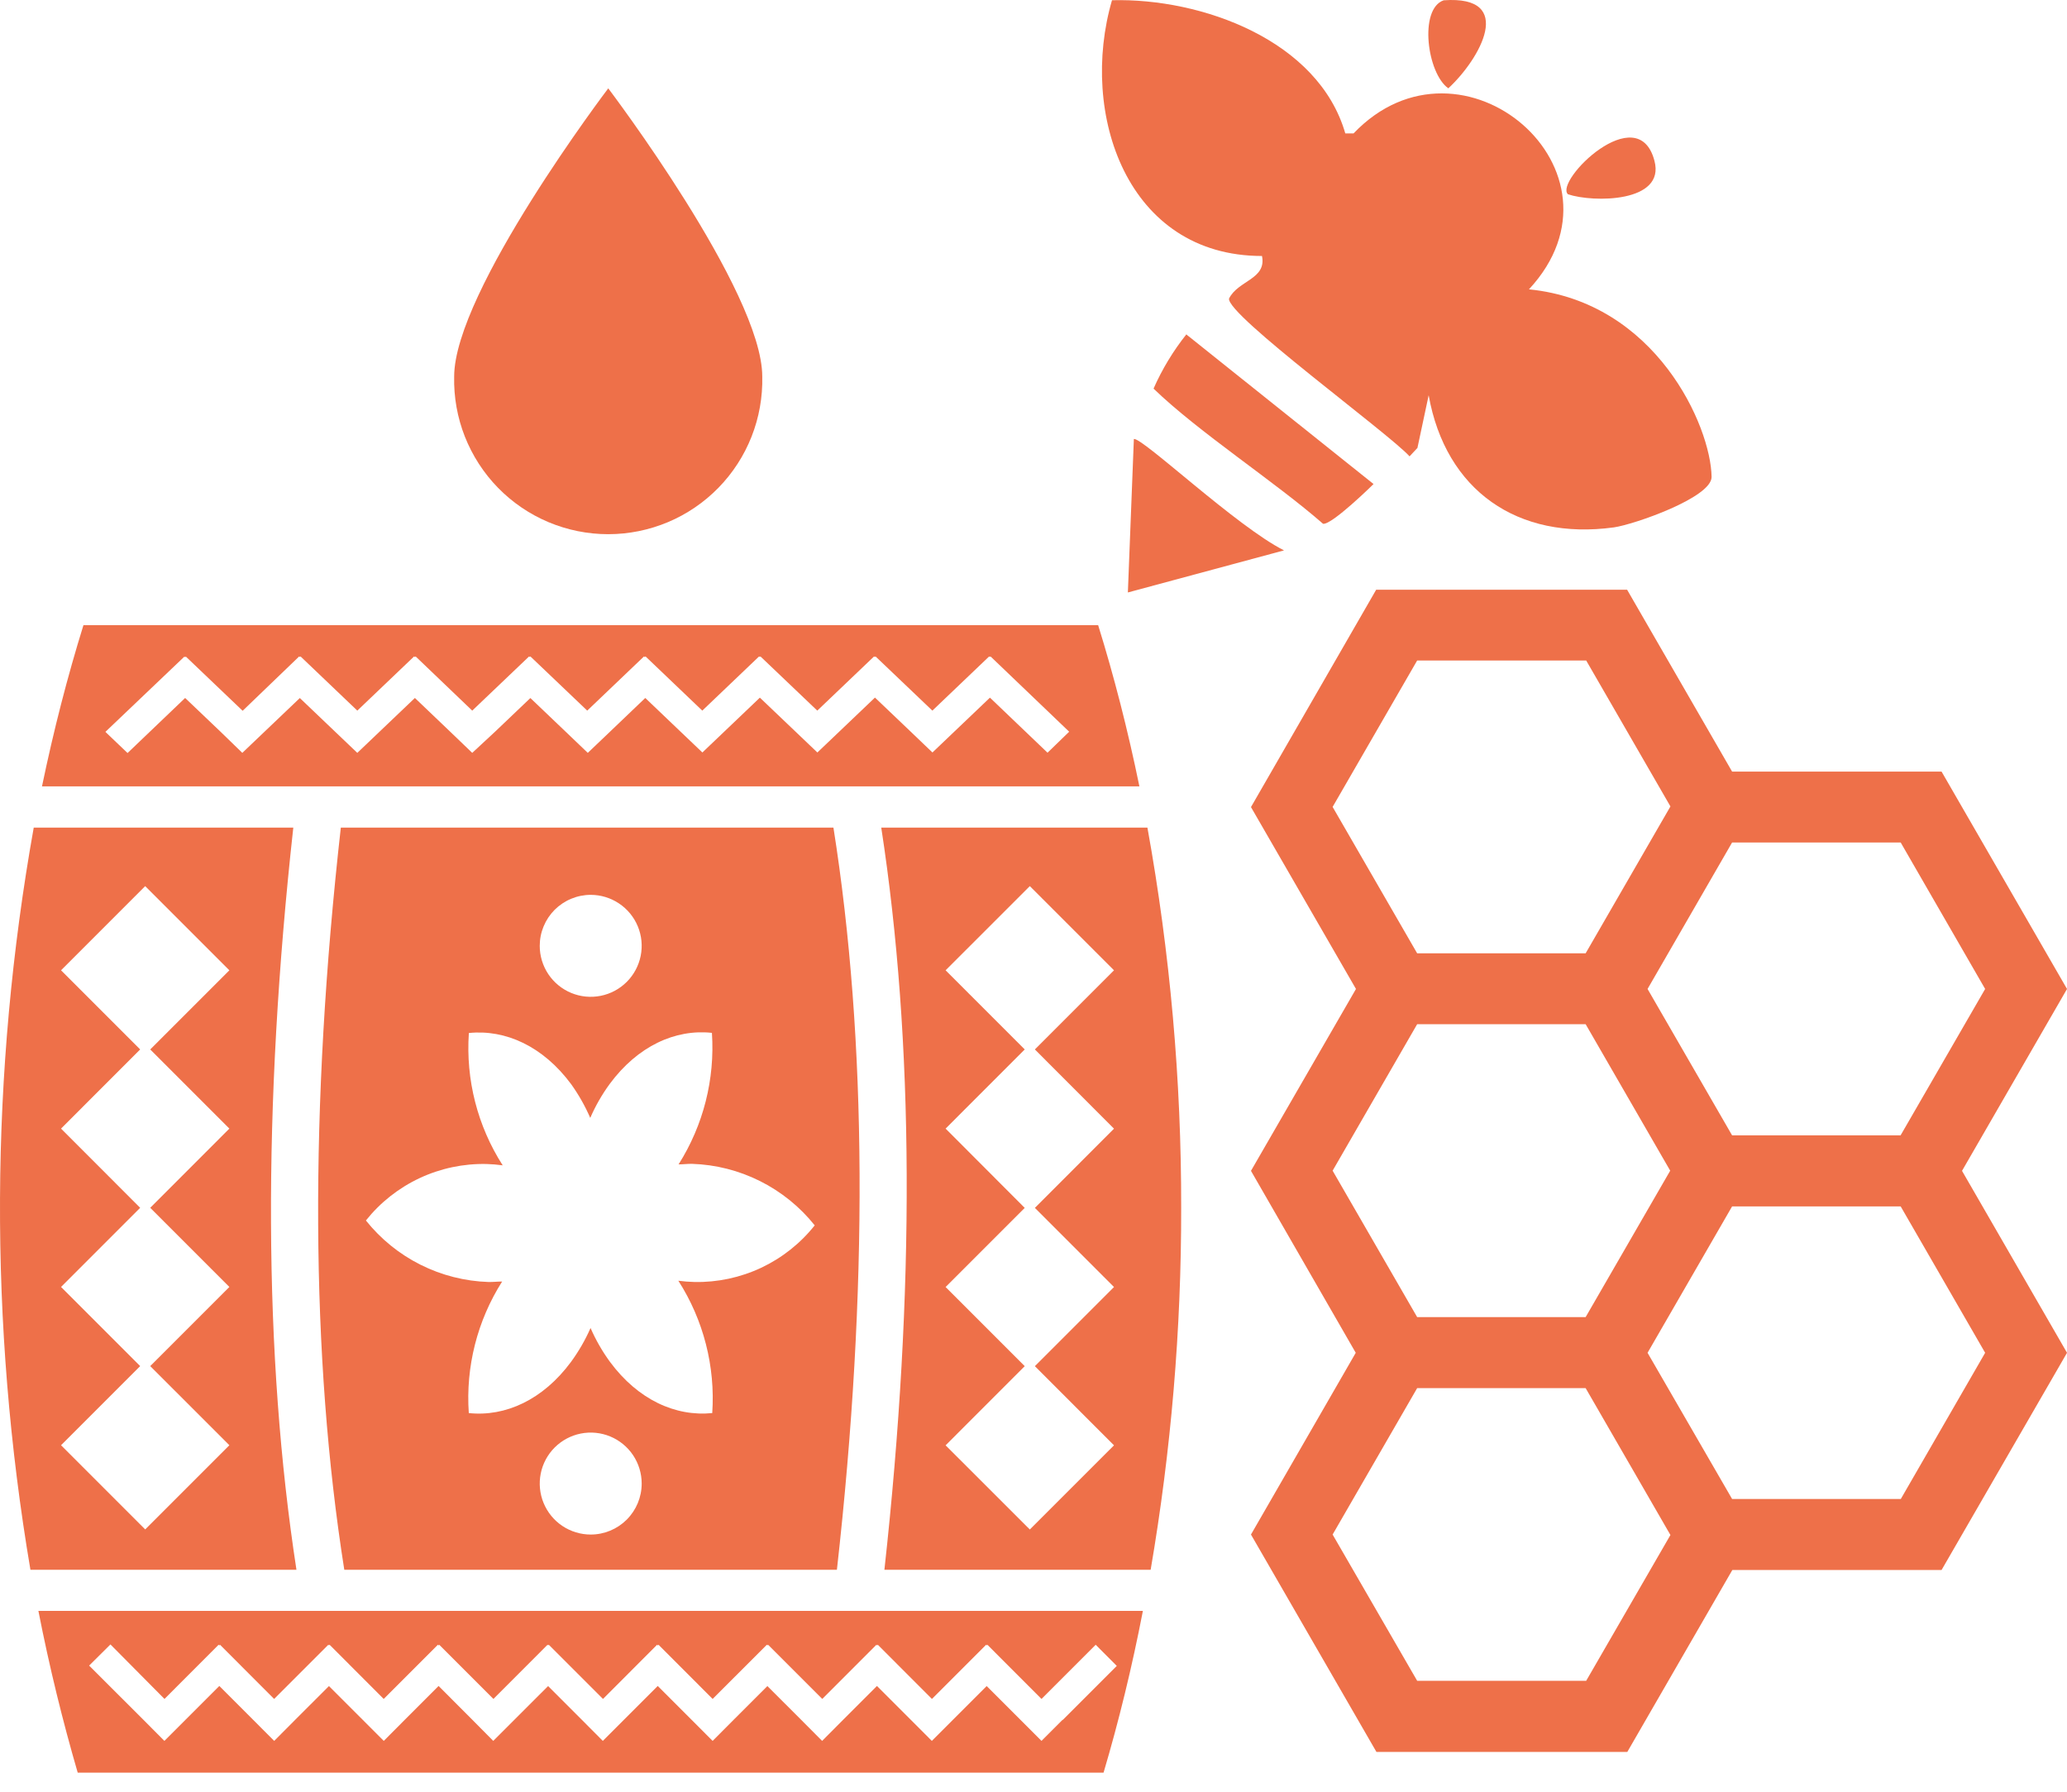 <?xml version="1.0" encoding="UTF-8"?> <svg xmlns="http://www.w3.org/2000/svg" width="90" height="78" viewBox="0 0 90 78" fill="none"><path d="M58.576 5.808H58.936C63.648 0.873 71.33 7.469 66.573 12.596C72.101 13.144 74.495 18.555 74.525 20.764C74.525 21.665 71.128 22.84 70.268 22.959C66.083 23.531 62.946 21.357 62.206 17.206L61.717 19.5L61.374 19.867C60.491 18.881 53.394 13.702 53.514 12.997C53.911 12.199 55.155 12.161 54.949 11.144C49.069 11.144 46.98 4.948 48.418 0.01C52.319 -0.093 57.408 1.753 58.576 5.808Z" fill="#EE7049"></path><path d="M51.662 14.565L59.806 21.072C59.806 21.072 57.994 22.86 57.607 22.802C55.525 20.98 52.189 18.815 50.227 16.918C50.601 16.07 51.084 15.273 51.662 14.548" fill="#EE7049"></path><path d="M55.908 23.96L49.109 25.792L49.37 19.11C49.753 19.049 53.856 22.932 55.908 23.96Z" fill="#EE7049"></path><path d="M68.269 8.456C67.673 7.88 71.317 4.267 72.036 6.997C72.529 8.829 69.361 8.826 68.269 8.456Z" fill="#EE7049"></path><path d="M62.86 0.013C66.021 -0.213 64.439 2.571 63.062 3.845C62.134 3.195 61.774 0.383 62.86 0.013Z" fill="#EE7049"></path><path d="M90.001 43.053L84.538 33.59H75.418L70.846 25.672H59.921L54.469 35.135L59.041 43.053L54.469 50.971L59.031 58.892L54.469 66.804L59.931 76.266H70.856L75.428 68.348H84.538L90.001 58.892L85.429 50.971L90.001 43.053ZM86.436 43.053L82.754 49.426H75.418L71.737 43.053L75.418 36.676H82.758L86.436 43.053ZM61.705 28.754H69.065L72.733 35.107L69.041 41.501H61.705L58.024 35.128L61.705 28.754ZM61.705 44.587H69.041L72.723 50.964L69.041 57.338H61.705L58.024 50.964L61.705 44.587ZM69.065 73.17H61.705L58.024 66.804L61.705 60.43H69.041L72.733 66.824L69.065 73.17ZM82.764 65.256H75.418L71.737 58.892L75.418 52.519H82.758L86.436 58.892L82.764 65.256Z" fill="#EE7049"></path><path d="M33.19 16.394C33.21 17.288 33.052 18.176 32.724 19.008C32.396 19.839 31.905 20.597 31.28 21.236C30.655 21.875 29.909 22.383 29.085 22.73C28.261 23.076 27.376 23.255 26.483 23.255C25.589 23.255 24.704 23.076 23.88 22.73C23.056 22.383 22.31 21.875 21.685 21.236C21.06 20.597 20.57 19.839 20.241 19.008C19.913 18.176 19.755 17.288 19.775 16.394C19.775 12.688 26.484 3.846 26.484 3.846C26.484 3.846 33.19 12.688 33.19 16.394Z" fill="#EE7049"></path><path d="M36.289 36.028H14.84C13.47 48.221 13.528 59.084 14.991 68.338H36.44C37.81 56.146 37.752 45.286 36.289 36.028ZM25.72 38.956C26.159 38.956 26.588 39.087 26.953 39.331C27.318 39.574 27.603 39.921 27.771 40.327C27.939 40.732 27.983 41.178 27.897 41.609C27.811 42.039 27.6 42.435 27.29 42.745C26.979 43.055 26.584 43.267 26.153 43.352C25.723 43.438 25.277 43.394 24.871 43.226C24.466 43.058 24.119 42.774 23.875 42.409C23.631 42.044 23.501 41.615 23.501 41.176C23.501 40.884 23.558 40.596 23.67 40.327C23.782 40.057 23.945 39.813 24.151 39.606C24.357 39.401 24.602 39.237 24.871 39.126C25.14 39.014 25.429 38.956 25.72 38.956ZM25.72 66.804C25.281 66.804 24.852 66.673 24.487 66.43C24.122 66.186 23.838 65.839 23.67 65.434C23.502 65.028 23.458 64.582 23.544 64.151C23.629 63.721 23.841 63.325 24.151 63.015C24.462 62.705 24.857 62.493 25.287 62.408C25.718 62.322 26.164 62.366 26.57 62.534C26.975 62.702 27.322 62.986 27.566 63.351C27.809 63.716 27.94 64.145 27.94 64.584C27.94 65.173 27.706 65.737 27.29 66.154C26.873 66.57 26.309 66.804 25.72 66.804ZM30.241 55.81C30.005 55.804 29.77 55.786 29.536 55.755C30.633 57.467 31.15 59.487 31.012 61.516C29.416 61.677 27.779 60.937 26.559 59.286C26.224 58.828 25.941 58.334 25.713 57.813C25.484 58.333 25.199 58.827 24.864 59.286C23.645 60.937 22.008 61.684 20.412 61.516C20.272 59.501 20.781 57.494 21.864 55.789C21.669 55.789 21.474 55.813 21.275 55.81C20.244 55.777 19.232 55.521 18.309 55.058C17.387 54.596 16.576 53.938 15.932 53.132C16.559 52.346 17.359 51.715 18.27 51.288C19.18 50.862 20.177 50.651 21.183 50.673C21.419 50.68 21.654 50.699 21.888 50.731C20.791 49.019 20.275 46.999 20.415 44.971C22.008 44.806 23.645 45.546 24.868 47.197C25.196 47.655 25.475 48.148 25.7 48.666C25.927 48.144 26.21 47.649 26.546 47.19C27.765 45.539 29.402 44.792 30.998 44.964C31.134 46.978 30.626 48.984 29.546 50.69C29.738 50.69 29.933 50.663 30.131 50.666C31.163 50.699 32.174 50.956 33.097 51.419C34.019 51.881 34.83 52.538 35.474 53.344C34.85 54.13 34.053 54.761 33.146 55.189C32.238 55.616 31.244 55.829 30.241 55.81Z" fill="#EE7049"></path><path d="M1.672 70.129C2.151 72.574 2.73 74.924 3.384 77.17H48.05C48.715 74.927 49.29 72.574 49.763 70.129H1.672ZM46.27 74.865L45.348 75.787L44.427 74.865L42.961 73.4L41.495 74.865L40.574 75.787L39.653 74.865L38.184 73.396L36.714 74.865L35.797 75.787L34.879 74.865L33.413 73.4L31.947 74.865L31.029 75.787L30.108 74.865L28.639 73.396L27.169 74.865L26.248 75.787L25.33 74.865L23.865 73.4L22.399 74.865L21.477 75.787L20.563 74.865L19.097 73.396L17.628 74.865L16.71 75.787L15.789 74.865L14.323 73.4L12.857 74.865L11.939 75.787L11.018 74.865L9.549 73.396L8.08 74.865L7.158 75.787L6.241 74.865L3.881 72.509L4.809 71.588L7.162 73.961L9.518 71.602L9.549 71.632L9.58 71.602L11.936 73.961L14.296 71.602L14.323 71.629L14.351 71.602L16.707 73.961L19.066 71.602L19.097 71.632L19.125 71.602L21.484 73.961L23.841 71.602L23.868 71.629L23.895 71.602L26.255 73.961L28.611 71.602L28.642 71.632L28.673 71.602L31.029 73.961L33.389 71.602L33.416 71.629L33.444 71.602L35.803 73.961L38.16 71.602L38.191 71.632L38.221 71.602L40.578 73.961L42.937 71.602L42.965 71.629L42.992 71.602L45.348 73.961L47.708 71.602L48.626 72.523L46.27 74.879V74.865Z" fill="#EE7049"></path><path d="M47.813 27.217H3.633C2.939 29.45 2.337 31.789 1.828 34.234H49.611C49.109 31.789 48.509 29.448 47.813 27.21M45.611 32.768L43.104 30.371L41.566 31.837L40.6 32.758L39.638 31.837L38.097 30.368L36.556 31.837L35.59 32.758L34.624 31.837L33.086 30.371L31.549 31.837L30.583 32.758L29.617 31.837L28.096 30.385L26.559 31.854L25.593 32.775L24.63 31.854L23.093 30.388L21.555 31.854L20.562 32.775L19.603 31.854L18.065 30.385L16.524 31.854L15.558 32.775L14.592 31.854L13.055 30.388L11.517 31.854L10.551 32.775L9.602 31.854L8.061 30.385L5.554 32.782L4.589 31.861L8.03 28.583L8.061 28.614L8.092 28.583L10.565 30.943L13.027 28.576L13.055 28.604L13.085 28.576L15.558 30.936L18.031 28.576L18.065 28.607L18.096 28.576L20.562 30.936L23.038 28.576L23.065 28.604L23.093 28.576L25.569 30.936L28.041 28.576L28.072 28.607L28.107 28.576L30.579 30.936L33.052 28.576L33.083 28.604L33.11 28.576L35.586 30.936L38.059 28.576L38.09 28.607L38.121 28.576L40.597 30.936L43.07 28.576L43.097 28.604L43.128 28.576L46.553 31.854L45.611 32.768Z" fill="#EE7049"></path><path d="M12.771 36.028H1.469C-0.44 46.709 -0.489 57.64 1.325 68.338H12.908C11.476 59.029 11.432 48.173 12.771 36.028ZM9.987 49.132L6.541 52.58L9.987 56.026L6.541 59.471L9.987 62.916L6.322 66.581L2.658 62.916L6.103 59.471L2.658 56.026L6.103 52.58L2.658 49.132L6.103 45.686L2.658 42.241L6.322 38.576L9.987 42.241L6.541 45.686L9.987 49.132Z" fill="#EE7049"></path><path d="M49.961 36.028H38.371C39.803 45.337 39.847 56.197 38.508 68.338H50.101C50.993 63.134 51.438 57.864 51.43 52.584C51.44 47.033 50.948 41.494 49.961 36.032M48.505 49.135L45.06 52.584L48.505 56.029L45.06 59.474L48.505 62.92L44.84 66.584L41.173 62.92L44.618 59.474L41.173 56.029L44.618 52.584L41.173 49.132L44.618 45.686L41.173 42.241L44.84 38.576L48.505 42.241L45.06 45.686L48.505 49.135Z" fill="#EE7049"></path></svg> 
